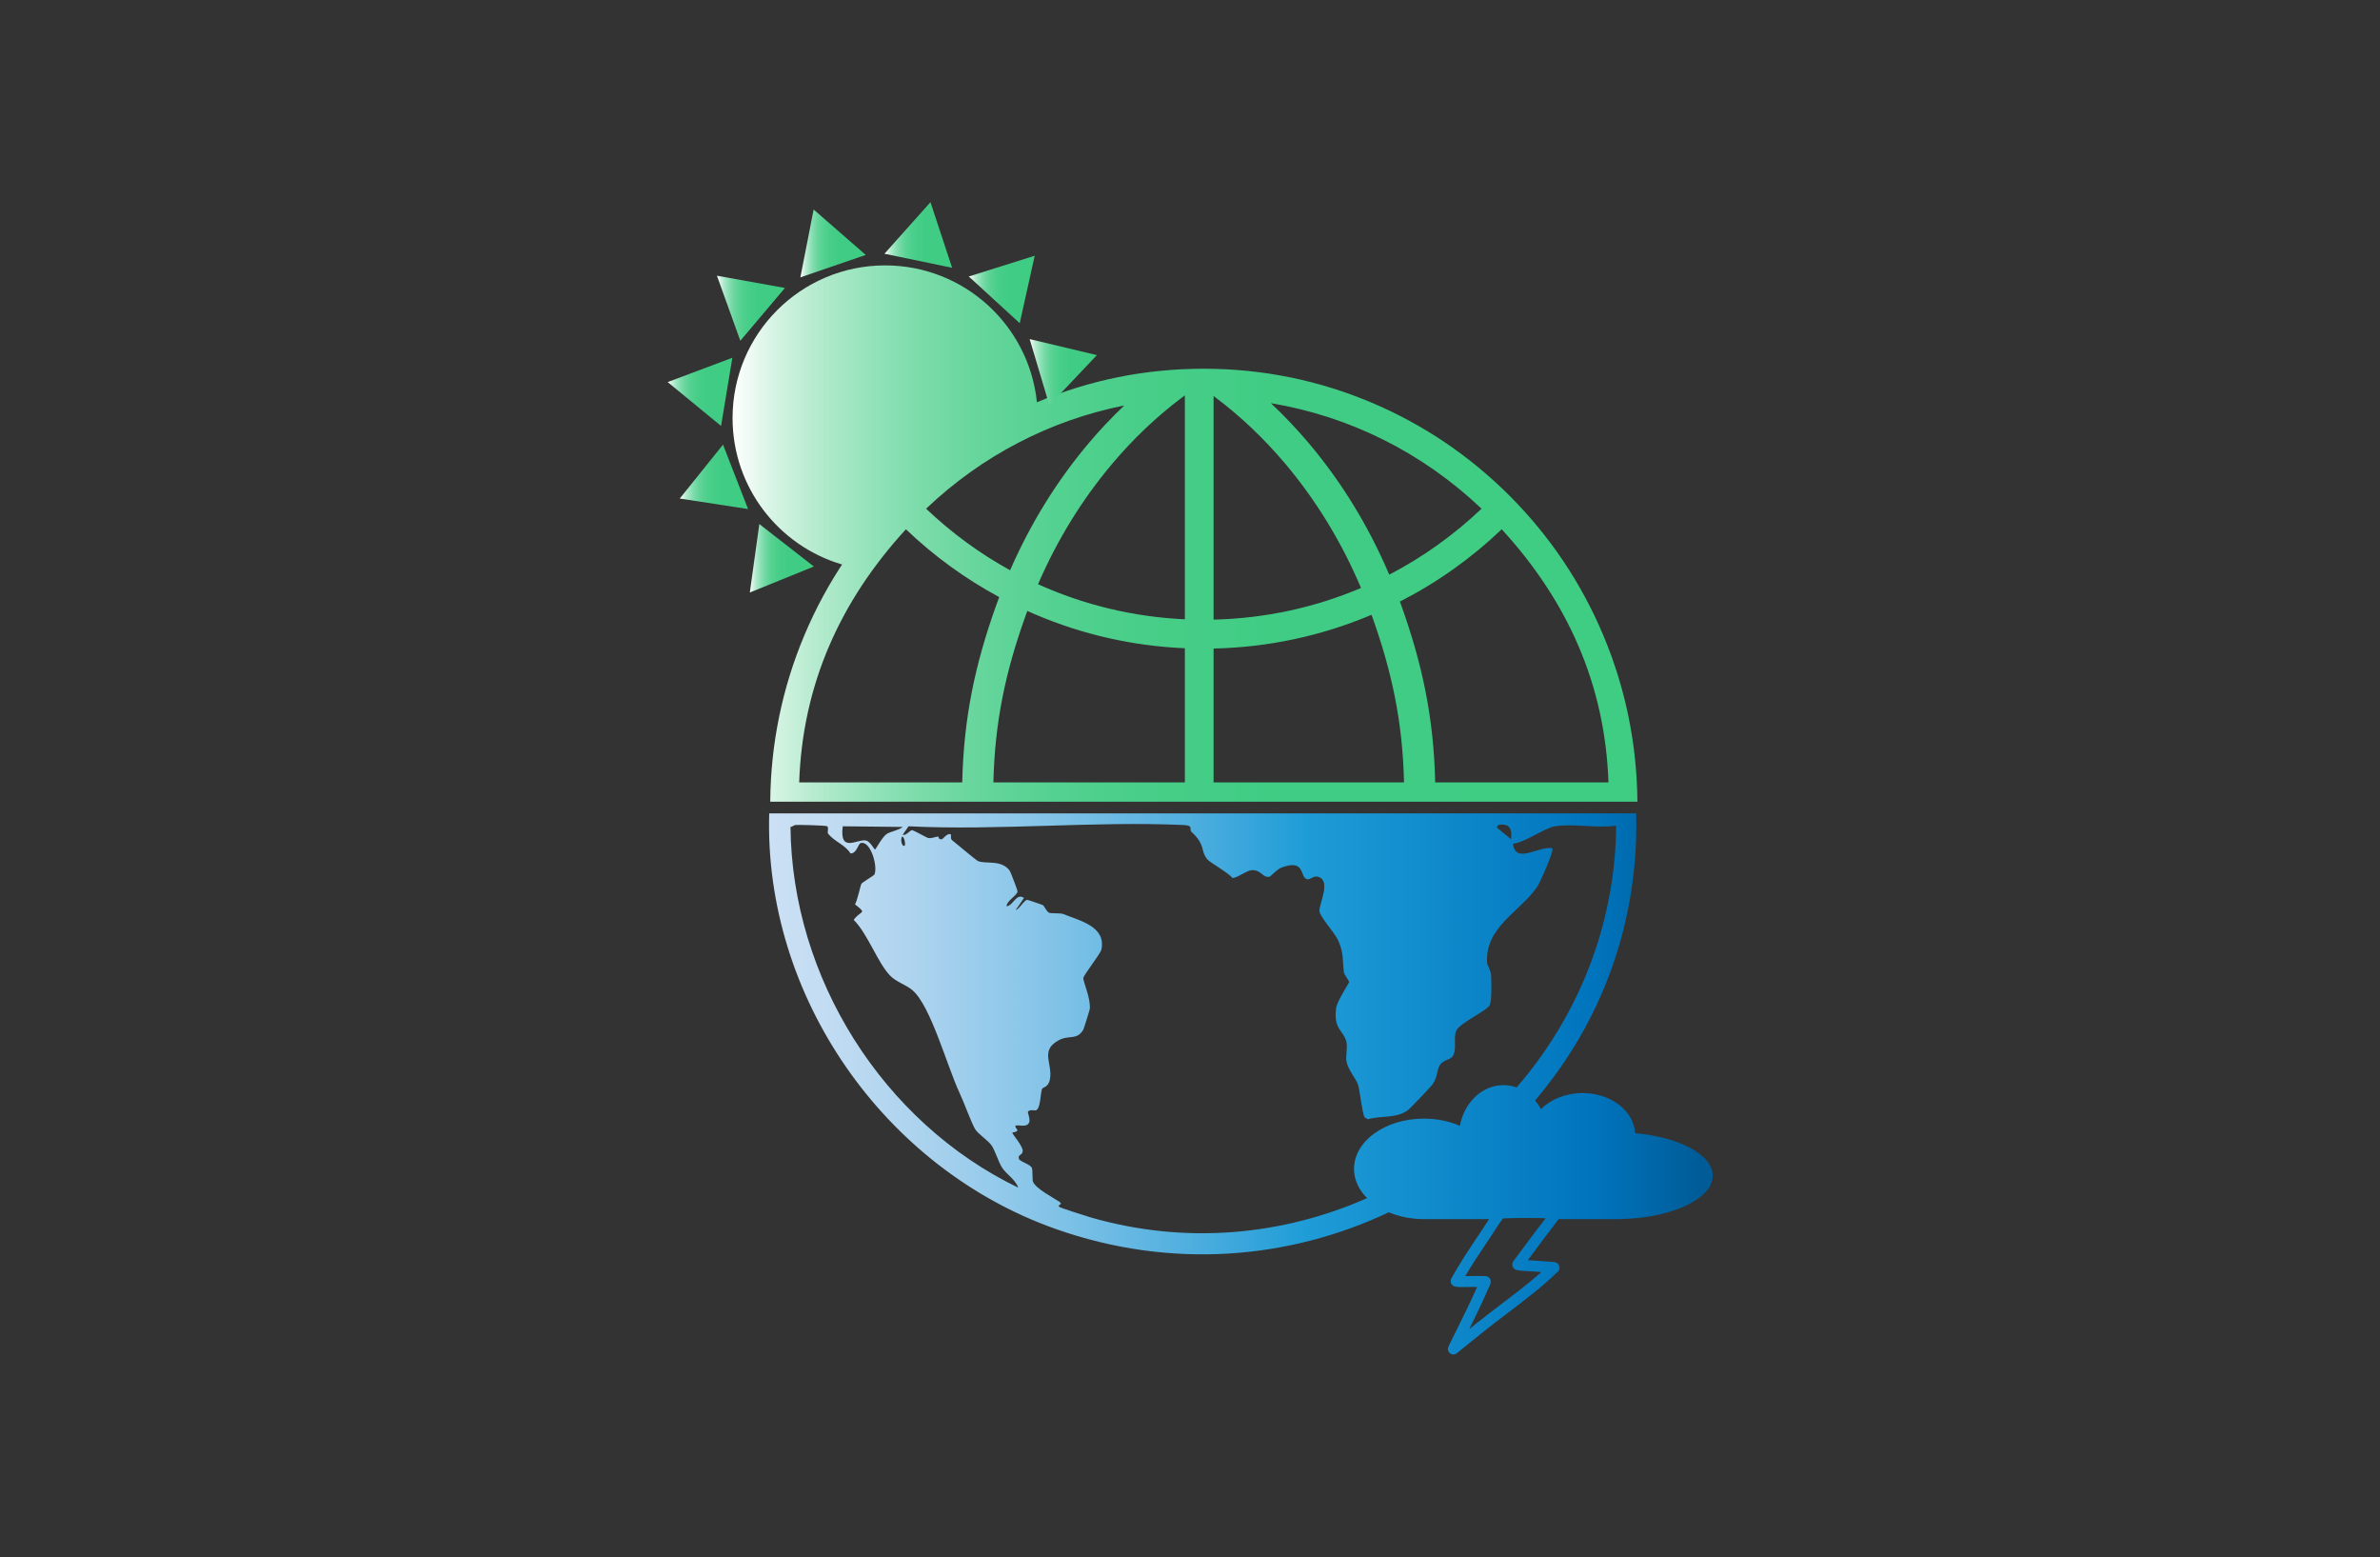 <?xml version="1.0" encoding="UTF-8"?><svg id="Layer_1" xmlns="http://www.w3.org/2000/svg" xmlns:xlink="http://www.w3.org/1999/xlink" viewBox="0 0 3642 2382"><rect x="0" y="0" width="3642" height="2382" fill="#333333" stroke="none"/><defs><style>.cls-1{fill:none;}.cls-2{fill:url(#linear-gradient-8);}.cls-3{fill:url(#linear-gradient-7);}.cls-4{fill:url(#linear-gradient-5);}.cls-5{fill:url(#linear-gradient-6);}.cls-6{fill:url(#linear-gradient-9);}.cls-7{fill:url(#linear-gradient-4);}.cls-8{fill:url(#linear-gradient-3);}.cls-9{fill:url(#linear-gradient-2);}.cls-10{fill:url(#linear-gradient);}.cls-11{fill:url(#linear-gradient-10);}.cls-12{fill:#77c26f;}</style><linearGradient id="linear-gradient" x1="1121" y1="816.23" x2="2505.65" y2="816.23" gradientUnits="userSpaceOnUse"><stop offset="0" stop-color="#fff"/><stop offset=".04" stop-color="#daf5e7"/><stop offset=".09" stop-color="#b6ebcf"/><stop offset=".15" stop-color="#95e3bb"/><stop offset=".21" stop-color="#7adba9"/><stop offset=".28" stop-color="#64d59b"/><stop offset=".36" stop-color="#53d190"/><stop offset=".46" stop-color="#47ce88"/><stop offset=".61" stop-color="#40cc84"/><stop offset="1" stop-color="#3fcc83"/></linearGradient><linearGradient id="linear-gradient-2" x1="1147.43" y1="854.04" x2="1245.41" y2="854.04" xlink:href="#linear-gradient"/><linearGradient id="linear-gradient-3" x1="1575.64" y1="569.4" x2="1678.5" y2="569.4" xlink:href="#linear-gradient"/><linearGradient id="linear-gradient-4" x1="1040.22" y1="729.45" x2="1144.73" y2="729.45" xlink:href="#linear-gradient"/><linearGradient id="linear-gradient-5" x1="1482.51" y1="442.82" x2="1583.37" y2="442.82" xlink:href="#linear-gradient"/><linearGradient id="linear-gradient-6" x1="1353.46" y1="359.47" x2="1456.99" y2="359.47" xlink:href="#linear-gradient"/><linearGradient id="linear-gradient-7" x1="1224.79" y1="372.41" x2="1324.82" y2="372.41" xlink:href="#linear-gradient"/><linearGradient id="linear-gradient-8" x1="1097.08" y1="471.53" x2="1201.15" y2="471.53" xlink:href="#linear-gradient"/><linearGradient id="linear-gradient-9" x1="1021.7" y1="599.46" x2="1120.68" y2="599.46" xlink:href="#linear-gradient"/><linearGradient id="linear-gradient-10" x1="1176.81" y1="1658.15" x2="2620.91" y2="1658.15" gradientUnits="userSpaceOnUse"><stop offset="0" stop-color="#cce0f4"/><stop offset=".06" stop-color="#c2dcf2"/><stop offset=".17" stop-color="#a9d2ee"/><stop offset=".31" stop-color="#7fc2e7"/><stop offset=".47" stop-color="#46abdd"/><stop offset=".57" stop-color="#1e9cd7"/><stop offset=".87" stop-color="#0075be"/><stop offset=".99" stop-color="#005b97"/><stop offset="1" stop-color="#005b97"/></linearGradient></defs><polygon class="cls-12" points="1812.24 545.06 1812.21 545.08 1812.24 545.11 1812.27 545.06 1812.24 545.06"/><polygon class="cls-12" points="1812.27 545.06 1812.24 545.11 1812.24 545.06 1812.27 545.06"/><polygon class="cls-12" points="1812.24 545.06 1812.24 545.11 1812.21 545.08 1812.24 545.06"/><polygon class="cls-12" points="1812.27 545.06 1812.24 545.11 1812.24 545.06 1812.27 545.06"/><polygon class="cls-12" points="1812.24 545.06 1812.27 545.06 1812.24 545.11 1812.21 545.08 1812.24 545.06"/><polygon class="cls-12" points="1812.24 545.06 1812.24 545.11 1812.21 545.08 1812.24 545.06"/><polygon class="cls-12" points="1812.27 545.06 1812.24 545.11 1812.21 545.08 1812.24 545.06 1812.27 545.06"/><path class="cls-12" d="M2312.38,760.62c-.44.78-.77,1.87-.87,3.12-.24-.29-.5-.57-.75-.84.77-.93,1.31-1.7,1.63-2.28Z"/><path class="cls-10" d="M1178.65,1226.45h1327c-.71-88.19-18.23-173.75-52.12-254.39-33.41-79.56-81.25-151-142.19-212.33-60.93-61.35-131.89-109.5-210.91-143.16-81.81-34.84-168.71-52.5-258.28-52.5s-174.43,17.25-255.39,51.28c-12.08-117.61-111.46-209.35-232.26-209.35-128.96,0-233.5,104.54-233.5,233.5,0,106.05,70.71,195.58,167.55,224.04,1.73-2.61,3.47-5.21,5.24-7.8-24.72,36.43-45.78,75.3-63.02,116.32-33.89,80.64-51.4,166.2-52.12,254.39ZM2461.36,1196.95h-265.15c-2.15-97.99-19.48-180.11-51.61-270.05-.79-2.21-1.58-4.43-2.41-6.62,56.93-29.07,109.14-66.13,155.82-110.63,100.84,110.03,158.2,237.56,163.35,387.3ZM2267.11,778.19c-42.75,40.61-90.24,74.42-141.21,100.91-31.59-74.18-72.86-141.63-123.06-201.05-18.47-21.87-37.86-42.31-58.13-61.28,120.6,20.1,232.14,75.61,322.4,161.42ZM1857.09,605.85c1.21.92,2.44,1.82,3.66,2.74,38.03,28.63,73.42,62.22,105.79,100.53,47.43,56.15,86.39,120.01,116.17,190.35-70.66,29.98-146.91,46.56-225.62,48.41v-342.03ZM1857.09,992.12c83.7-1.82,164.94-19.18,241.7-51.63.34.88.65,1.77.97,2.65,30.27,84.71,46.63,161.37,48.76,253.81h-291.43v-204.83ZM1813.15,1196.95h-293.01c2.13-92.37,18.51-168.98,48.74-253.61,1.04-2.92,2.09-5.83,3.16-8.73,3.92,1.77,7.86,3.51,11.83,5.19,72.95,31.07,149.95,48.46,229.28,51.86v205.29ZM1807.17,609.3c1.99-1.5,3.98-2.99,5.98-4.46v342.55c-78.61-3.61-154.54-21.94-224.69-53.67,29.44-68,67.53-129.85,113.62-184.4,32.17-38.1,67.32-71.51,105.09-100.02ZM1665.78,678.22c-48.62,57.59-88.87,122.69-120.05,194.14-46.19-25.41-89.4-56.94-128.56-94.16,85.48-81.27,190.05-135.35,303.3-157.93-19.02,18.02-37.29,37.34-54.69,57.95ZM1386.29,809.67c43.08,41.1,90.89,75.82,142.78,103.76-1.72,4.53-3.39,9.1-5.03,13.68-32.09,89.86-49.43,171.9-51.55,269.84h-249.54c5.15-149.74,62.5-277.25,163.34-387.28Z"/><polygon class="cls-9" points="1147.43 906.41 1161.97 801.67 1245.41 866.63 1147.43 906.41"/><polygon class="cls-8" points="1678.5 543.25 1605.83 620.07 1575.64 518.73 1678.5 543.25"/><polygon class="cls-7" points="1040.22 762.65 1106.39 680.17 1144.73 778.72 1040.22 762.65"/><polygon class="cls-4" points="1583.37 391.2 1560.45 494.44 1482.51 422.97 1583.37 391.2"/><polygon class="cls-5" points="1423.87 309.26 1456.99 409.69 1353.46 388.16 1423.87 309.26"/><polygon class="cls-3" points="1245.1 320.52 1324.82 390 1224.79 424.29 1245.1 320.52"/><polygon class="cls-2" points="1097.08 421.78 1201.15 440.51 1132.9 521.28 1097.08 421.78"/><polygon class="cls-6" points="1021.7 584.5 1120.68 547.29 1103.41 651.62 1021.7 584.5"/><path class="cls-11" d="M2502.15,1733.48c-1.79-34.13-37.14-61.34-80.5-61.34-25.78,0-48.73,9.62-63.47,24.59-2.63-4.81-5.7-9.27-9.14-13.3,99.24-116.38,159.1-268.47,154.74-439.12h-1326.71c-8.1,280.06,175.79,542.92,438.28,635.7,176.88,62.52,357.76,46.47,509.77-25.44,12.02,5.05,25.53,8.45,39.94,9.79,4.52.42,9.14.64,13.82.64h99.79c-2.82,4.18-6.27,9.45-10.58,16.16-1.75,2.72-3.26,5.07-4.11,6.32-.08.13-.17.25-.25.37-.17.24-.34.48-.51.72-15.78,23.42-29.86,44.64-42.28,67.21-.69,1.25-1.05,2.67-1.04,4.1.02,2.28.94,4.42,2.58,6.02,2.79,2.7,6.1,2.96,14.87,3.01,4.77.03,10.31-.08,13.61-.14,1.25-.02,2.55-.05,2.84-.05,2.22.03,4.43.02,6.59,0-9.53,21.71-20.59,44.03-31.31,65.66-3.94,7.95-8.01,16.17-11.89,24.13-.13.26-.25.53-.34.8-1.78,2.92-1.63,6.76.64,9.58,1.65,2.04,4.07,3.11,6.51,3.11,1.84,0,3.69-.61,5.24-1.85l40.05-32.27c10.96-8.83,23.22-18.14,36.21-28,27.29-20.73,55.51-42.15,76.22-62.59.2-.15.46-.35.74-.6,4.04-3.01,4.18-6.7,3.89-8.64-.48-3.27-2.72-5.9-6-7.04-.68-.24-1.39-.38-2.1-.44-4.88-.37-9.82-.71-14.6-1.03-5.23-.36-10.64-.73-15.94-1.14-.44-.03-1.21-.07-2.91-.16-2.62-.14-4.9-.26-6.88-.38,3.8-5.09,7.56-10.18,11.25-15.18,8.37-11.32,17.02-23.03,25.81-34.23,3.33-4.26,6.55-8.64,9.65-12.88.14-.19.28-.38.42-.57h87.51c2.04,0,4.06-.02,6.07-.05,79.12-1.43,142.28-30.6,142.28-66.37,0-32.15-51-58.97-118.76-65.1ZM2292.53,1262.07c17.15-3.07,22.02,5.61,19.73,21.71l-21.72-17.76,1.99-3.95ZM1289.59,1264.03l91.82,1.01c-5.66,4.98-19.87,7.39-24.69,10.86-7.08,5.05-16.35,23.21-17.75,23.68-.94.3-7.38-12.5-13.83-13.81-13.34-2.76-40.76,20.08-35.55-21.74ZM1380.4,1279.83c3.87-.05,5.53,12.98,3.96,13.83-4.56,2.45-6.81-10.3-3.96-13.83ZM1209.64,1265.04c2.32-.09,6.44-2.88,6.9-2.97,2.44-.47,47.36.54,49.37,1.96,2.44,1.74,0,9.57.99,10.86,9.85,12.87,25.88,16.78,34.53,30.61,9.83.42,11.35-14.58,15.8-15.8,15.04-4.09,26.58,36.64,20.73,48.37-.54,1.1-18.67,12.02-19.73,13.83-1.54,2.59-6.34,26.06-9.87,31.58,19.58,15.35,8.77,8.62-1.99,23.71,21.39,21.27,36.25,64.74,55.29,84.89,9.6,10.15,23.96,13.8,34.54,22.69,28.01,23.54,53.18,116.72,72.07,156.96,7.16,15.24,17.64,44.67,23.7,55.27,4.35,7.63,20.33,17.62,25.64,25.67,5.41,8.14,10.11,24.73,15.82,33.58,6.46,9.96,20.5,18.13,24.66,30.58-207.24-100.03-346.25-320.94-348.45-551.79ZM2234.02,1722.26c-16.1-6.99-34.97-11.01-55.14-11.01-59.03,0-106.88,34.42-106.88,76.87,0,16.7,7.4,32.15,19.98,44.76-128.34,56.7-276.4,71.81-423.33,29.37-5.87-1.71-45.39-14.28-47.38-15.8-4.75-3.62,6.62-3.3,0-7.88-9.22-6.41-35.82-19.82-40.48-30.61-1.4-3.3-.07-18.46-1.96-21.71-3.42-5.9-18.58-9.18-19.75-13.83-1.69-6.86,5.71-4.56,5.94-11.84.21-7.63-16.45-26.18-15.82-27.66.75-1.66,5.5.21,7.91-3.93.19-.33-4.98-5.83-2.97-6.93,3.84-2.03,17.1,3.77,20.73-4.93,1.94-4.61-2.22-15.02-1.96-15.8,1.82-5.12,10.99-1.82,12.82-2.95,6.92-4.21,6.04-24.94,8.89-32.57.98-2.64,9.36-2.24,11.84-13.82,5.26-24.46-15.7-44.09,12.85-60.21,16.7-9.45,28.52.54,38.49-16.8.82-1.43,9.71-29.93,9.87-31.59,1.59-16.56-10.55-42.09-9.87-47.38.63-4.84,26.3-36.95,27.63-43.43,7.32-35.26-32.69-43.94-58.24-54.28-4.54-1.85-18.27-.54-21.71-1.97-4.07-1.73-7.61-10.88-9.88-11.86-1.54-.66-22.37-7.89-23.68-7.89-4.58.07-11.7,13.83-17.78,15.8l12.85-18.77c-12.01-8.03-15.87,11.26-26.66,12.85-.25-8.31,16.17-16.52,16.78-22.72.17-1.67-10.86-30.21-11.84-31.59-12.73-17.5-36.01-10.02-48.36-14.79-3.65-1.43-32.71-26.42-39.5-31.59-4.82-3.7.3-9.4-3.95-9.87-4.75-.54-11.05,7.79-11.84,7.88-6.77.8-4.57-3.95-5.92-3.95-5.08.09-9.67,3.3-15.8,1.99-1.29-.28-22.37-11.77-23.7-11.84-4.24-.28-9.52,9.08-14.79,6.9l8.87-12.85c137.98,6.77,283.57-8.14,420.52-1.96,16.94.77,7.72,6.11,12.85,10.86,21.73,20.17,12.84,28.26,23.68,41.46,4.25,5.19,32.52,20.71,38.49,28.62,6.36.86,21.36-11.33,29.62-11.84,15-.92,16.75,12.65,27.63,9.87,1.1-.28,11.38-11.42,17.79-13.83,37.65-14.11,27.58,15.42,39.47,17.78,5.01.99,9.29-5.42,15.79-3.95,21.95,4.98,2.32,41.67,2.98,52.32.6,9.85,23.65,32.87,29.6,47.38,7.9,19.28,5.56,30.44,7.9,47.38.21,1.62,7.89,12.85,7.89,13.83-.02,2.2-18.18,29.02-19.73,39.48-5.05,33.88,11.75,34.44,15.8,53.3,1.73,8.07-1.78,21.64,0,29.62,2.97,13.5,14.25,25.01,17.76,35.54,2.46,7.4,6.08,43.13,9.87,49.35l4.94,2.97c21.92-6.15,42.87-.75,61.19-13.83,3.67-2.62,36.17-36.82,38.51-40.47,7.04-10.98,6.04-20.83,9.88-27.64,4.84-8.63,15.67-8.66,19.72-13.83,7.79-9.9,1.05-27.72,5.94-39.47,5.06-12.17,47.57-30.79,51.32-39.5,3.53-8.16,2.45-37.11,1.99-47.38-.19-3.56-5.88-14.95-5.95-15.79-4.4-56.54,51.5-79.7,77.01-118.45,4.58-6.95,26.06-55.99,22.7-58.24-19.29-4.33-56.65,25.48-60.21-6.92,19.23-2.18,47.55-23.78,64.16-26.66,26.44-4.56,65.56,3.35,93.78-.98-1.36,153.9-59.39,292.95-152.35,400.48-6.39-2.29-13.18-3.53-20.22-3.53-32.68,0-59.99,26.67-66.58,62.26ZM2364.23,1865c-.79,1.06-1.6,2.1-2.41,3.13-8.93,11.39-17.66,23.2-26.09,34.62-6.48,8.77-13.18,17.84-19.9,26.6-.95,1.26-1.54,2.75-1.68,4.32-.21,2.28.53,4.59,2.04,6.33,2.56,2.97,5.84,3.47,14.56,4.14,4.68.35,10.01.63,13.19.79,1.09.06,2.21.12,2.47.14,4.1.32,8.23.61,12.3.89-18.47,16.55-41.2,33.81-63.32,50.6-13.08,9.94-25.44,19.32-36.59,28.3l-10.57,8.52c10.27-20.76,20.63-42.01,29.58-62.79.01-.01.02-.03.03-.05t0-.02h0c.09-.18.21-.41.35-.68.55-1.07,1.31-2.54,1.9-3.96,3.31-7.97-1.47-11.64-3.02-12.58-1.22-.74-2.6-1.15-4.02-1.2-4.01-.15-8.01-.12-11.87-.1-2.37.02-4.83.03-7.2.01-.51-.01-1.39.01-3.35.05-3.17.06-5.98.1-8.43.12,10.45-17.81,22.09-35.3,34.87-54.26.09-.13.17-.25.26-.37.17-.23.33-.47.5-.71.95-1.42,2.43-3.72,4.31-6.64,3.69-5.73,12.6-19.61,17.06-25.2.3-.38.59-.73.85-1.03,9.27-.78,46.38-.82,55.36-.66,3.13.06,6.4.2,9.77.43-.32.42-.63.84-.96,1.26Z"/><rect class="cls-1" width="3642" height="2382"/></svg>